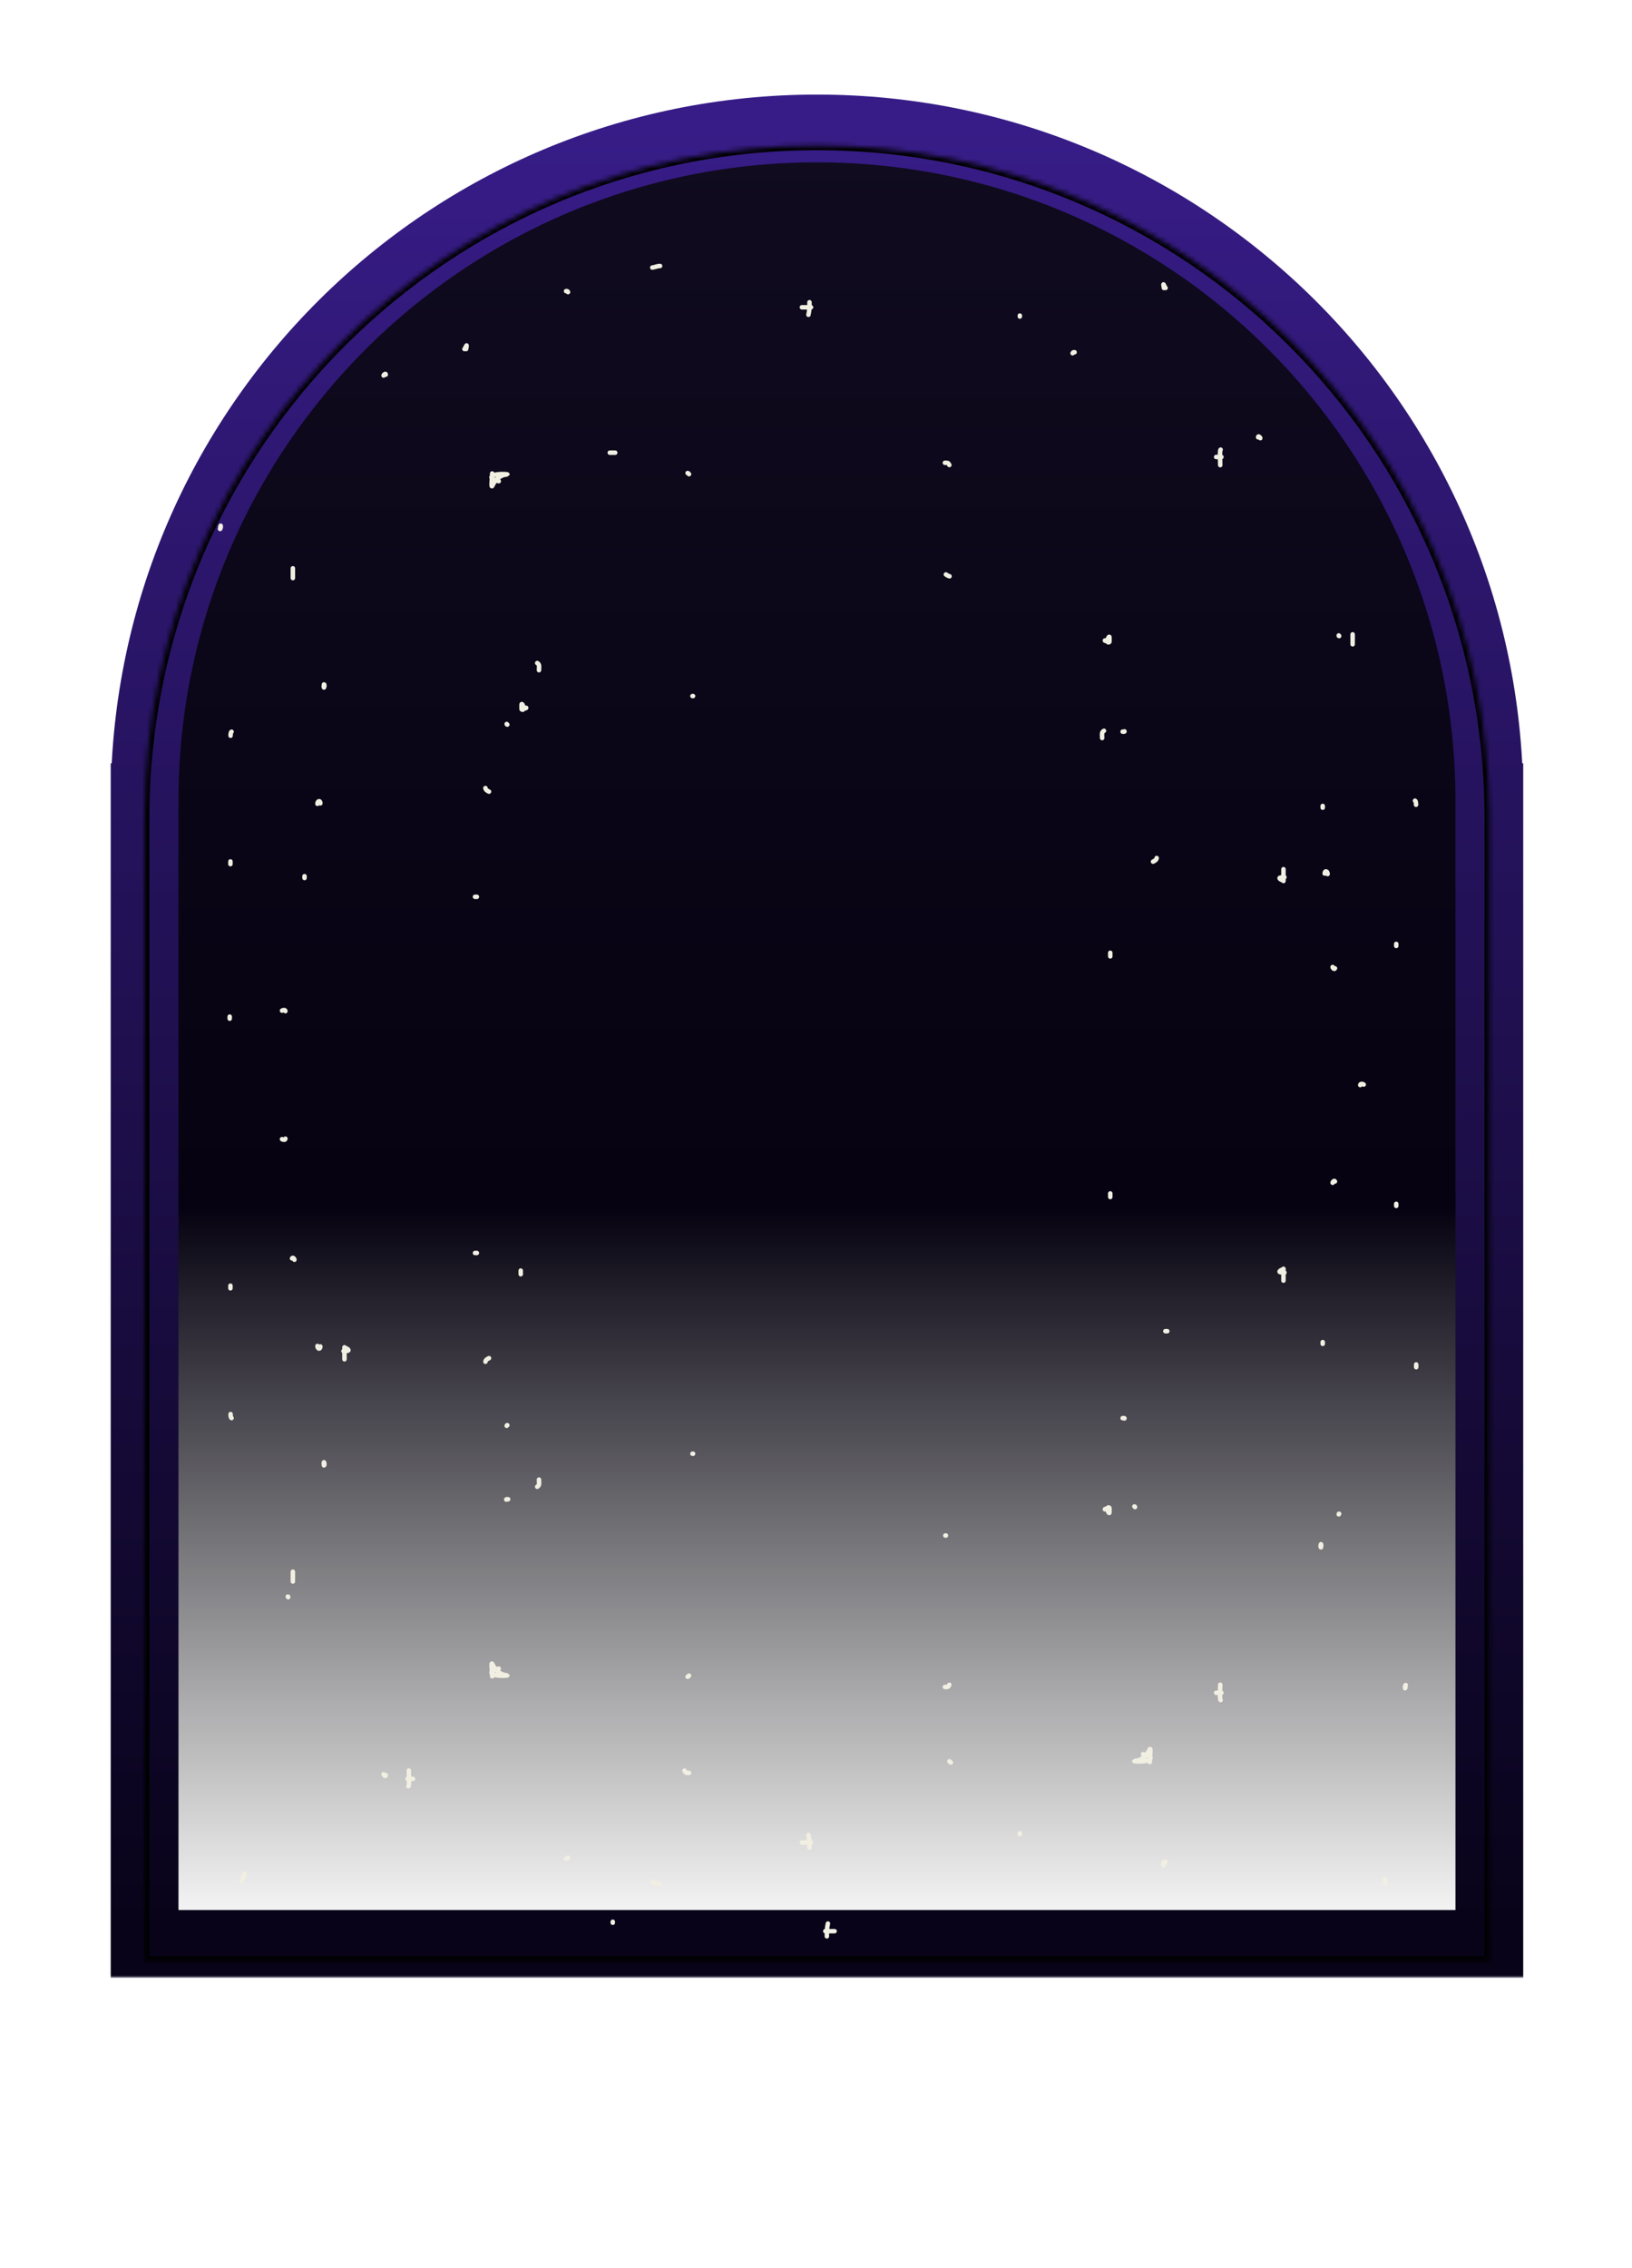 <svg width="339" height="471" viewBox="0 0 339 471" fill="none" xmlns="http://www.w3.org/2000/svg">
<mask id="path-1-outside-1_1414_7265" maskUnits="userSpaceOnUse" x="22.037" y="18.675" width="295" height="392" fill="black">
<rect fill="white" x="22.037" y="18.675" width="295" height="392"/>
<path fill-rule="evenodd" clip-rule="evenodd" d="M30.039 165.526C30.477 88.766 92.839 26.675 169.702 26.675C246.566 26.675 308.927 88.766 309.365 165.526H309.368V403.636H30.037V166.556C30.037 166.484 30.037 166.413 30.037 166.341C30.037 166.269 30.037 166.197 30.037 166.126V165.526H30.039Z"/>
</mask>
<path fill-rule="evenodd" clip-rule="evenodd" d="M30.039 165.526C30.477 88.766 92.839 26.675 169.702 26.675C246.566 26.675 308.927 88.766 309.365 165.526H309.368V403.636H30.037V166.556C30.037 166.484 30.037 166.413 30.037 166.341C30.037 166.269 30.037 166.197 30.037 166.126V165.526H30.039Z" fill="url(#paint0_linear_1414_7265)"/>
<path d="M30.039 165.526V172.563H37.035L37.075 165.567L30.039 165.526ZM309.365 165.526L302.329 165.567L302.369 172.563H309.365V165.526ZM309.368 165.526H316.404V158.49H309.368V165.526ZM309.368 403.636V410.672H316.404V403.636H309.368ZM30.037 403.636H23V410.672H30.037V403.636ZM30.037 166.556H37.073L37.073 166.546L30.037 166.556ZM30.037 166.126L37.073 166.136V166.126H30.037ZM30.037 165.526V158.49H23V165.526H30.037ZM37.075 165.567C37.491 92.674 96.711 33.712 169.702 33.712V19.639C88.966 19.639 23.463 84.858 23.003 165.486L37.075 165.567ZM169.702 33.712C242.693 33.712 301.913 92.674 302.329 165.567L316.402 165.486C315.941 84.858 250.438 19.639 169.702 19.639V33.712ZM309.365 172.563H309.368V158.49H309.365V172.563ZM302.331 165.526V403.636H316.404V165.526H302.331ZM309.368 396.599H30.037V410.672H309.368V396.599ZM37.073 403.636V166.556H23V403.636H37.073ZM37.073 166.546C37.073 166.477 37.073 166.409 37.073 166.341H23C23 166.416 23 166.491 23 166.567L37.073 166.546ZM37.073 166.341C37.073 166.273 37.073 166.204 37.073 166.136L23 166.115C23 166.19 23 166.266 23 166.341H37.073ZM37.073 166.126V165.526H23V166.126H37.073ZM30.037 172.563H30.039V158.49H30.037V172.563Z" fill="url(#paint1_linear_1414_7265)" mask="url(#path-1-outside-1_1414_7265)"/>
<g filter="url(#filter0_f_1414_7265)">
<path d="M238.839 365.879C238.839 365.025 239.151 362.544 238.787 363.317C238.246 364.466 237.228 365.563 235.811 365.646C234.816 365.705 238.009 365.984 238.787 365.361C239.552 364.749 237.865 364.39 237.441 364.249" stroke="#F1EFE2" stroke-width="0.935" stroke-linecap="round"/>
<path d="M171.756 402.068C171.756 401.127 171.756 400.299 171.977 399.416" stroke="#F1EFE2" stroke-width="0.935" stroke-linecap="round"/>
<path d="M173.357 400.999H171.43" stroke="#F1EFE2" stroke-width="0.935" stroke-linecap="round"/>
<path d="M84.835 370.914C85.073 370.884 84.921 368.104 84.921 367.643" stroke="#F1EFE2" stroke-width="0.935" stroke-linecap="round"/>
<path d="M85.781 369.363H84.662" stroke="#F1EFE2" stroke-width="0.935" stroke-linecap="round"/>
<path d="M71.554 282.252V279.756" stroke="#F1EFE2" stroke-width="0.935" stroke-linecap="round"/>
<path d="M71.853 279.957C71.998 279.957 72.612 280.361 72.296 280.451C72.003 280.535 71.665 280.556 71.353 280.556" stroke="#F1EFE2" stroke-width="0.935" stroke-linecap="round"/>
<path d="M274.394 321.108C274.482 321.097 274.441 320.545 274.375 320.662C274.321 320.757 274.232 321.296 274.394 321.296" stroke="#F1EFE2" stroke-width="0.935" stroke-linecap="round"/>
<path d="M242.469 276.415H242.069" stroke="#F1EFE2" stroke-width="0.935" stroke-linecap="round"/>
<path d="M196.497 318.841H196.366" stroke="#F1EFE2" stroke-width="0.935" stroke-linecap="round"/>
<path d="M235.635 312.807C235.756 312.822 235.722 312.849 235.766 312.938" stroke="#F1EFE2" stroke-width="0.935" stroke-linecap="round"/>
<path d="M143.129 368.135C142.513 368.135 142.435 368.163 142.186 367.664" stroke="#F1EFE2" stroke-width="0.935" stroke-linecap="round"/>
<path d="M127.286 399.252V399.048" stroke="#F1EFE2" stroke-width="0.935" stroke-linecap="round"/>
<path d="M197.522 365.971C197.39 365.957 197.277 365.84 197.222 365.73" stroke="#F1EFE2" stroke-width="0.935" stroke-linecap="round"/>
<path d="M105.556 311.318C105.446 311.318 105.109 311.267 105.167 311.383" stroke="#F1EFE2" stroke-width="0.935" stroke-linecap="round"/>
<path d="M59.865 331.65C59.865 331.564 59.878 331.522 59.78 331.522" stroke="#F1EFE2" stroke-width="0.935" stroke-linecap="round"/>
<path d="M261.793 90.98C261.771 90.807 261.333 90.404 261.333 90.796" stroke="#F1EFE2" stroke-width="0.935" stroke-linecap="round"/>
<path d="M275.775 181.489C275.775 180.85 275.16 180.696 275.16 181.386" stroke="#F1EFE2" stroke-width="0.935" stroke-linecap="round"/>
<path d="M283.265 225.201C283.076 225.033 282.547 224.989 282.547 225.303" stroke="#F1EFE2" stroke-width="0.935" stroke-linecap="round"/>
<path d="M294.172 283.886V283.321" stroke="#F1EFE2" stroke-width="0.935" stroke-linecap="round"/>
<path d="M61.156 261.58C61.156 261.363 60.807 261.008 60.662 261.298" stroke="#F1EFE2" stroke-width="0.935" stroke-linecap="round"/>
<path d="M47.712 211.527V211.097" stroke="#F1EFE2" stroke-width="0.935" stroke-linecap="round"/>
<path d="M108.615 147.363C108.615 147.282 108.615 146.929 108.615 147.014C108.615 147.067 108.555 147.498 108.429 147.34C108.371 147.268 108.336 147.326 108.336 147.2C108.336 147.111 108.336 147.022 108.336 146.934C108.336 146.72 108.336 146.505 108.336 146.291C108.336 146.033 108.594 146.349 108.613 146.478C108.647 146.715 108.419 146.944 108.711 146.944C108.791 146.944 109.543 146.928 109.257 147.027C109.07 147.092 108.895 147.162 108.709 147.224" stroke="#F1EFE2" stroke-width="0.935" stroke-linecap="round"/>
<path d="M45.793 109.756C45.787 109.804 45.652 109.911 45.712 109.792C45.77 109.676 45.867 109.536 45.867 109.405C45.867 109.361 45.846 109.101 45.832 109.149C45.807 109.237 45.757 109.332 45.757 109.424" stroke="#F1EFE2" stroke-width="0.935" stroke-linecap="round"/>
<path d="M96.827 72.477C96.827 72.312 97.015 71.597 96.897 71.744C96.722 71.963 96.703 72.252 96.478 72.477" stroke="#F1EFE2" stroke-width="0.935" stroke-linecap="round"/>
<path d="M223.214 73.142C222.945 73.142 222.911 73.13 222.802 73.348" stroke="#F1EFE2" stroke-width="0.935" stroke-linecap="round"/>
<path d="M280.971 133.784V131.721" stroke="#F1EFE2" stroke-width="0.935" stroke-linecap="round"/>
<path d="M294.139 167.1C294.139 166.894 294.136 166.363 293.929 166.26" stroke="#F1EFE2" stroke-width="0.935" stroke-linecap="round"/>
<path d="M197.238 119.663C196.97 119.63 196.717 119.403 196.483 119.286" stroke="#F1EFE2" stroke-width="0.935" stroke-linecap="round"/>
<path d="M228.94 153.252C228.94 152.633 228.759 152.022 229.318 151.743" stroke="#F1EFE2" stroke-width="0.935" stroke-linecap="round"/>
<path d="M240.262 178.162C240.209 178.59 239.832 178.754 239.507 178.917" stroke="#F1EFE2" stroke-width="0.935" stroke-linecap="round"/>
<path d="M63.257 181.939V182.313" stroke="#F1EFE2" stroke-width="0.935" stroke-linecap="round"/>
<path d="M127.793 93.999H126.661" stroke="#F1EFE2" stroke-width="0.935" stroke-linecap="round"/>
<path d="M108.168 264.588V263.834" stroke="#F1EFE2" stroke-width="0.935" stroke-linecap="round"/>
</g>
<g filter="url(#filter1_f_1414_7265)">
<path d="M102.233 98.315C102.233 99.155 101.927 101.592 102.284 100.833C102.815 99.703 103.815 98.626 105.208 98.544C106.185 98.487 103.049 98.212 102.284 98.824C101.532 99.425 103.189 99.778 103.606 99.917" stroke="#F1EFE2" stroke-width="0.935" stroke-linecap="round"/>
<path d="M168.146 62.757C168.146 63.682 168.146 64.496 167.929 65.364" stroke="#F1EFE2" stroke-width="0.935" stroke-linecap="round"/>
<path d="M166.573 63.807H168.466" stroke="#F1EFE2" stroke-width="0.935" stroke-linecap="round"/>
<path d="M253.551 93.368C253.318 93.397 253.467 96.129 253.467 96.583" stroke="#F1EFE2" stroke-width="0.935" stroke-linecap="round"/>
<path d="M252.621 94.892H253.72" stroke="#F1EFE2" stroke-width="0.935" stroke-linecap="round"/>
<path d="M266.601 180.483V182.936" stroke="#F1EFE2" stroke-width="0.935" stroke-linecap="round"/>
<path d="M266.306 182.74C266.163 182.74 265.56 182.343 265.87 182.254C266.159 182.172 266.491 182.151 266.797 182.151" stroke="#F1EFE2" stroke-width="0.935" stroke-linecap="round"/>
<path d="M67.297 142.306C67.21 142.317 67.251 142.859 67.316 142.744C67.368 142.65 67.457 142.121 67.297 142.121" stroke="#F1EFE2" stroke-width="0.935" stroke-linecap="round"/>
<path d="M98.665 186.219H99.058" stroke="#F1EFE2" stroke-width="0.935" stroke-linecap="round"/>
<path d="M143.836 144.533H143.964" stroke="#F1EFE2" stroke-width="0.935" stroke-linecap="round"/>
<path d="M105.379 150.461C105.262 150.446 105.295 150.419 105.251 150.333" stroke="#F1EFE2" stroke-width="0.935" stroke-linecap="round"/>
<path d="M196.274 96.098C196.879 96.098 196.955 96.071 197.2 96.561" stroke="#F1EFE2" stroke-width="0.935" stroke-linecap="round"/>
<path d="M135.489 55.556C136.07 55.492 136.487 55.231 137.113 55.231" stroke="#F1EFE2" stroke-width="0.935" stroke-linecap="round"/>
<path d="M211.841 65.525V65.725" stroke="#F1EFE2" stroke-width="0.935" stroke-linecap="round"/>
<path d="M142.827 98.226C142.957 98.239 143.069 98.354 143.122 98.462" stroke="#F1EFE2" stroke-width="0.935" stroke-linecap="round"/>
<path d="M233.191 151.925C233.299 151.925 233.631 151.976 233.574 151.861" stroke="#F1EFE2" stroke-width="0.935" stroke-linecap="round"/>
<path d="M278.085 131.947C278.085 132.031 278.073 132.073 278.169 132.073" stroke="#F1EFE2" stroke-width="0.935" stroke-linecap="round"/>
<path d="M50.785 389.098C50.785 389.627 50.243 390.122 50.243 390.633" stroke="#F1EFE2" stroke-width="0.935" stroke-linecap="round"/>
<path d="M79.679 368.42C79.7 368.59 80.131 368.986 80.131 368.601" stroke="#F1EFE2" stroke-width="0.935" stroke-linecap="round"/>
<path d="M65.94 279.489C65.94 280.117 66.545 280.268 66.545 279.59" stroke="#F1EFE2" stroke-width="0.935" stroke-linecap="round"/>
<path d="M58.581 236.541C58.767 236.706 59.287 236.749 59.287 236.44" stroke="#F1EFE2" stroke-width="0.935" stroke-linecap="round"/>
<path d="M47.864 178.878V179.434" stroke="#F1EFE2" stroke-width="0.935" stroke-linecap="round"/>
<path d="M276.817 200.795C276.817 201.009 277.16 201.358 277.302 201.072" stroke="#F1EFE2" stroke-width="0.935" stroke-linecap="round"/>
<path d="M290.027 249.975V250.398" stroke="#F1EFE2" stroke-width="0.935" stroke-linecap="round"/>
<path d="M230.184 313.019C230.184 313.099 230.184 313.446 230.184 313.363C230.184 313.311 230.244 312.887 230.368 313.042C230.424 313.113 230.459 313.056 230.459 313.18C230.459 313.267 230.459 313.354 230.459 313.442C230.459 313.652 230.459 313.862 230.459 314.073C230.459 314.326 230.205 314.016 230.187 313.889C230.154 313.656 230.378 313.431 230.09 313.431C230.012 313.431 229.273 313.447 229.553 313.35C229.738 313.286 229.91 313.218 230.093 313.157" stroke="#F1EFE2" stroke-width="0.935" stroke-linecap="round"/>
<path d="M291.911 349.973C291.917 349.925 292.05 349.82 291.992 349.937C291.935 350.051 291.839 350.188 291.839 350.317C291.839 350.361 291.86 350.616 291.873 350.569C291.898 350.483 291.948 350.389 291.948 350.299" stroke="#F1EFE2" stroke-width="0.935" stroke-linecap="round"/>
<path d="M241.767 386.602C241.767 386.764 241.583 387.467 241.699 387.322C241.871 387.107 241.889 386.823 242.11 386.602" stroke="#F1EFE2" stroke-width="0.935" stroke-linecap="round"/>
<path d="M287.694 390.185C287.805 390.198 287.743 390.9 287.743 391.016C287.743 391.394 287.743 390.944 287.743 390.822" stroke="#F1EFE2" stroke-width="0.935" stroke-linecap="round"/>
<path d="M117.584 385.948C117.849 385.948 117.883 385.959 117.99 385.745" stroke="#F1EFE2" stroke-width="0.935" stroke-linecap="round"/>
<path d="M60.834 326.362V328.389" stroke="#F1EFE2" stroke-width="0.935" stroke-linecap="round"/>
<path d="M47.896 293.628C47.896 293.83 47.899 294.352 48.102 294.454" stroke="#F1EFE2" stroke-width="0.935" stroke-linecap="round"/>
<path d="M111.959 307.234C111.959 307.843 112.138 308.443 111.588 308.718" stroke="#F1EFE2" stroke-width="0.935" stroke-linecap="round"/>
<path d="M100.834 282.759C100.887 282.338 101.258 282.177 101.576 282.018" stroke="#F1EFE2" stroke-width="0.935" stroke-linecap="round"/>
<path d="M274.752 279.047V278.68" stroke="#F1EFE2" stroke-width="0.935" stroke-linecap="round"/>
<path d="M230.625 197.84V198.582" stroke="#F1EFE2" stroke-width="0.935" stroke-linecap="round"/>
</g>
<g filter="url(#filter2_f_1414_7265)">
<path d="M102.233 348.081C102.233 347.241 101.927 344.804 102.284 345.563C102.815 346.693 103.815 347.77 105.208 347.852C106.185 347.909 103.049 348.184 102.284 347.572C101.532 346.971 103.189 346.618 103.606 346.479" stroke="#F1EFE2" stroke-width="0.935" stroke-linecap="round"/>
<path d="M168.146 383.64C168.146 382.714 168.146 381.901 167.929 381.033" stroke="#F1EFE2" stroke-width="0.935" stroke-linecap="round"/>
<path d="M166.573 382.589H168.466" stroke="#F1EFE2" stroke-width="0.935" stroke-linecap="round"/>
<path d="M253.551 353.027C253.318 352.998 253.467 350.266 253.467 349.813" stroke="#F1EFE2" stroke-width="0.935" stroke-linecap="round"/>
<path d="M252.621 351.505H253.72" stroke="#F1EFE2" stroke-width="0.935" stroke-linecap="round"/>
<path d="M266.601 265.914V263.461" stroke="#F1EFE2" stroke-width="0.935" stroke-linecap="round"/>
<path d="M266.306 263.657C266.163 263.657 265.56 264.054 265.87 264.142C266.159 264.225 266.491 264.246 266.797 264.246" stroke="#F1EFE2" stroke-width="0.935" stroke-linecap="round"/>
<path d="M67.298 304.09C67.211 304.079 67.251 303.537 67.316 303.652C67.369 303.745 67.457 304.275 67.298 304.275" stroke="#F1EFE2" stroke-width="0.935" stroke-linecap="round"/>
<path d="M98.665 260.176H99.058" stroke="#F1EFE2" stroke-width="0.935" stroke-linecap="round"/>
<path d="M143.836 301.863H143.964" stroke="#F1EFE2" stroke-width="0.935" stroke-linecap="round"/>
<path d="M105.379 295.935C105.262 295.949 105.295 295.976 105.251 296.062" stroke="#F1EFE2" stroke-width="0.935" stroke-linecap="round"/>
<path d="M196.274 350.298C196.879 350.298 196.955 350.324 197.2 349.834" stroke="#F1EFE2" stroke-width="0.935" stroke-linecap="round"/>
<path d="M135.489 390.84C136.07 390.904 136.487 391.165 137.113 391.165" stroke="#F1EFE2" stroke-width="0.935" stroke-linecap="round"/>
<path d="M211.841 380.871V380.671" stroke="#F1EFE2" stroke-width="0.935" stroke-linecap="round"/>
<path d="M142.827 348.17C142.957 348.157 143.069 348.041 143.122 347.934" stroke="#F1EFE2" stroke-width="0.935" stroke-linecap="round"/>
<path d="M233.191 294.47C233.299 294.47 233.631 294.42 233.574 294.534" stroke="#F1EFE2" stroke-width="0.935" stroke-linecap="round"/>
<path d="M278.085 314.45C278.085 314.365 278.073 314.324 278.169 314.324" stroke="#F1EFE2" stroke-width="0.935" stroke-linecap="round"/>
<path d="M79.679 77.976C79.7 77.806 80.131 77.41 80.131 77.795" stroke="#F1EFE2" stroke-width="0.935" stroke-linecap="round"/>
<path d="M65.94 166.906C65.94 166.279 66.545 166.127 66.545 166.805" stroke="#F1EFE2" stroke-width="0.935" stroke-linecap="round"/>
<path d="M58.581 209.855C58.767 209.69 59.287 209.647 59.287 209.956" stroke="#F1EFE2" stroke-width="0.935" stroke-linecap="round"/>
<path d="M47.864 267.518V266.962" stroke="#F1EFE2" stroke-width="0.935" stroke-linecap="round"/>
<path d="M276.817 245.6C276.817 245.387 277.16 245.038 277.302 245.323" stroke="#F1EFE2" stroke-width="0.935" stroke-linecap="round"/>
<path d="M290.027 196.421V195.998" stroke="#F1EFE2" stroke-width="0.935" stroke-linecap="round"/>
<path d="M230.184 133.376C230.184 133.297 230.184 132.949 230.184 133.033C230.184 133.085 230.244 133.508 230.368 133.353C230.424 133.282 230.459 133.34 230.459 133.216C230.459 133.129 230.459 133.041 230.459 132.954C230.459 132.744 230.459 132.533 230.459 132.323C230.459 132.069 230.205 132.38 230.187 132.506C230.154 132.74 230.378 132.964 230.09 132.964C230.012 132.964 229.273 132.948 229.553 133.046C229.738 133.109 229.91 133.178 230.093 133.239" stroke="#F1EFE2" stroke-width="0.935" stroke-linecap="round"/>
<path d="M241.767 59.795C241.767 59.633 241.583 58.93 241.699 59.074C241.871 59.29 241.889 59.574 242.11 59.795" stroke="#F1EFE2" stroke-width="0.935" stroke-linecap="round"/>
<path d="M117.584 60.448C117.849 60.448 117.883 60.436 117.99 60.65" stroke="#F1EFE2" stroke-width="0.935" stroke-linecap="round"/>
<path d="M60.834 120.034V118.007" stroke="#F1EFE2" stroke-width="0.935" stroke-linecap="round"/>
<path d="M47.896 152.768C47.896 152.566 47.899 152.044 48.102 151.942" stroke="#F1EFE2" stroke-width="0.935" stroke-linecap="round"/>
<path d="M111.959 139.161C111.959 138.552 112.138 137.953 111.588 137.678" stroke="#F1EFE2" stroke-width="0.935" stroke-linecap="round"/>
<path d="M100.834 163.636C100.887 164.057 101.258 164.219 101.576 164.378" stroke="#F1EFE2" stroke-width="0.935" stroke-linecap="round"/>
<path d="M274.752 167.348V167.716" stroke="#F1EFE2" stroke-width="0.935" stroke-linecap="round"/>
<path d="M230.625 248.556V247.814" stroke="#F1EFE2" stroke-width="0.935" stroke-linecap="round"/>
</g>
<g filter="url(#filter3_d_1414_7265)">
<mask id="path-104-inside-2_1414_7265" fill="white">
<path fill-rule="evenodd" clip-rule="evenodd" d="M30.039 165.526C30.477 88.766 92.839 26.675 169.702 26.675C246.566 26.675 308.927 88.766 309.365 165.526H309.368V403.636H30.037V166.556C30.037 166.484 30.037 166.413 30.037 166.341C30.037 166.269 30.037 166.197 30.037 166.126V165.526H30.039Z"/>
</mask>
<path d="M30.039 165.526V166.526H31.033L31.039 165.532L30.039 165.526ZM309.365 165.526L308.365 165.532L308.371 166.526H309.365V165.526ZM309.368 165.526H310.368V164.526H309.368V165.526ZM309.368 403.636V404.636H310.368V403.636H309.368ZM30.037 403.636H29.037V404.636H30.037V403.636ZM30.037 166.556H31.037L31.037 166.555L30.037 166.556ZM30.037 166.126L31.037 166.127V166.126H30.037ZM30.037 165.526V164.526H29.037V165.526H30.037ZM31.039 165.532C31.474 89.321 93.389 27.675 169.702 27.675V25.675C92.288 25.675 29.48 88.211 29.039 165.521L31.039 165.532ZM169.702 27.675C246.015 27.675 307.93 89.321 308.365 165.532L310.365 165.521C309.924 88.211 247.116 25.675 169.702 25.675V27.675ZM309.365 166.526H309.368V164.526H309.365V166.526ZM308.368 165.526V403.636H310.368V165.526H308.368ZM309.368 402.636H30.037V404.636H309.368V402.636ZM31.037 403.636V166.556H29.037V403.636H31.037ZM31.037 166.555C31.037 166.483 31.037 166.412 31.037 166.341H29.037C29.037 166.413 29.037 166.485 29.037 166.558L31.037 166.555ZM31.037 166.341C31.037 166.27 31.037 166.198 31.037 166.127L29.037 166.124C29.037 166.196 29.037 166.269 29.037 166.341H31.037ZM31.037 166.126V165.526H29.037V166.126H31.037ZM30.037 166.526H30.039V164.526H30.037V166.526Z" fill="black" mask="url(#path-104-inside-2_1414_7265)"/>
</g>
<defs>
<filter id="filter0_f_1414_7265" x="44.294" y="70.321" width="251.282" height="333.151" filterUnits="userSpaceOnUse" color-interpolation-filters="sRGB">
<feFlood flood-opacity="0" result="BackgroundImageFix"/>
<feBlend mode="normal" in="SourceGraphic" in2="BackgroundImageFix" result="shape"/>
<feGaussianBlur stdDeviation="0.468" result="effect1_foregroundBlur_1414_7265"/>
</filter>
<filter id="filter1_f_1414_7265" x="46.461" y="53.828" width="246.948" height="338.271" filterUnits="userSpaceOnUse" color-interpolation-filters="sRGB">
<feFlood flood-opacity="0" result="BackgroundImageFix"/>
<feBlend mode="normal" in="SourceGraphic" in2="BackgroundImageFix" result="shape"/>
<feGaussianBlur stdDeviation="0.468" result="effect1_foregroundBlur_1414_7265"/>
</filter>
<filter id="filter2_f_1414_7265" x="46.461" y="57.652" width="244.969" height="334.916" filterUnits="userSpaceOnUse" color-interpolation-filters="sRGB">
<feFlood flood-opacity="0" result="BackgroundImageFix"/>
<feBlend mode="normal" in="SourceGraphic" in2="BackgroundImageFix" result="shape"/>
<feGaussianBlur stdDeviation="0.468" result="effect1_foregroundBlur_1414_7265"/>
</filter>
<filter id="filter3_d_1414_7265" x="0.787" y="0.943" width="337.831" height="435.46" filterUnits="userSpaceOnUse" color-interpolation-filters="sRGB">
<feFlood flood-opacity="0" result="BackgroundImageFix"/>
<feColorMatrix in="SourceAlpha" type="matrix" values="0 0 0 0 0 0 0 0 0 0 0 0 0 0 0 0 0 0 127 0" result="hardAlpha"/>
<feOffset dy="3.518"/>
<feGaussianBlur stdDeviation="14.625"/>
<feComposite in2="hardAlpha" operator="out"/>
<feColorMatrix type="matrix" values="0 0 0 0 0.416 0 0 0 0 0.965 0 0 0 0 1 0 0 0 0.4 0"/>
<feBlend mode="normal" in2="BackgroundImageFix" result="effect1_dropShadow_1414_7265"/>
<feBlend mode="normal" in="SourceGraphic" in2="effect1_dropShadow_1414_7265" result="shape"/>
</filter>
<linearGradient id="paint0_linear_1414_7265" x1="169.702" y1="26.675" x2="169.702" y2="403.636" gradientUnits="userSpaceOnUse">
<stop stop-color="#100B1F"/>
<stop offset="0.595" stop-color="#060211"/>
<stop offset="1" stop-opacity="0"/>
</linearGradient>
<linearGradient id="paint1_linear_1414_7265" x1="169.702" y1="26.675" x2="169.702" y2="403.636" gradientUnits="userSpaceOnUse">
<stop stop-color="#371C87"/>
<stop offset="1" stop-color="#080318"/>
</linearGradient>
</defs>
</svg>
